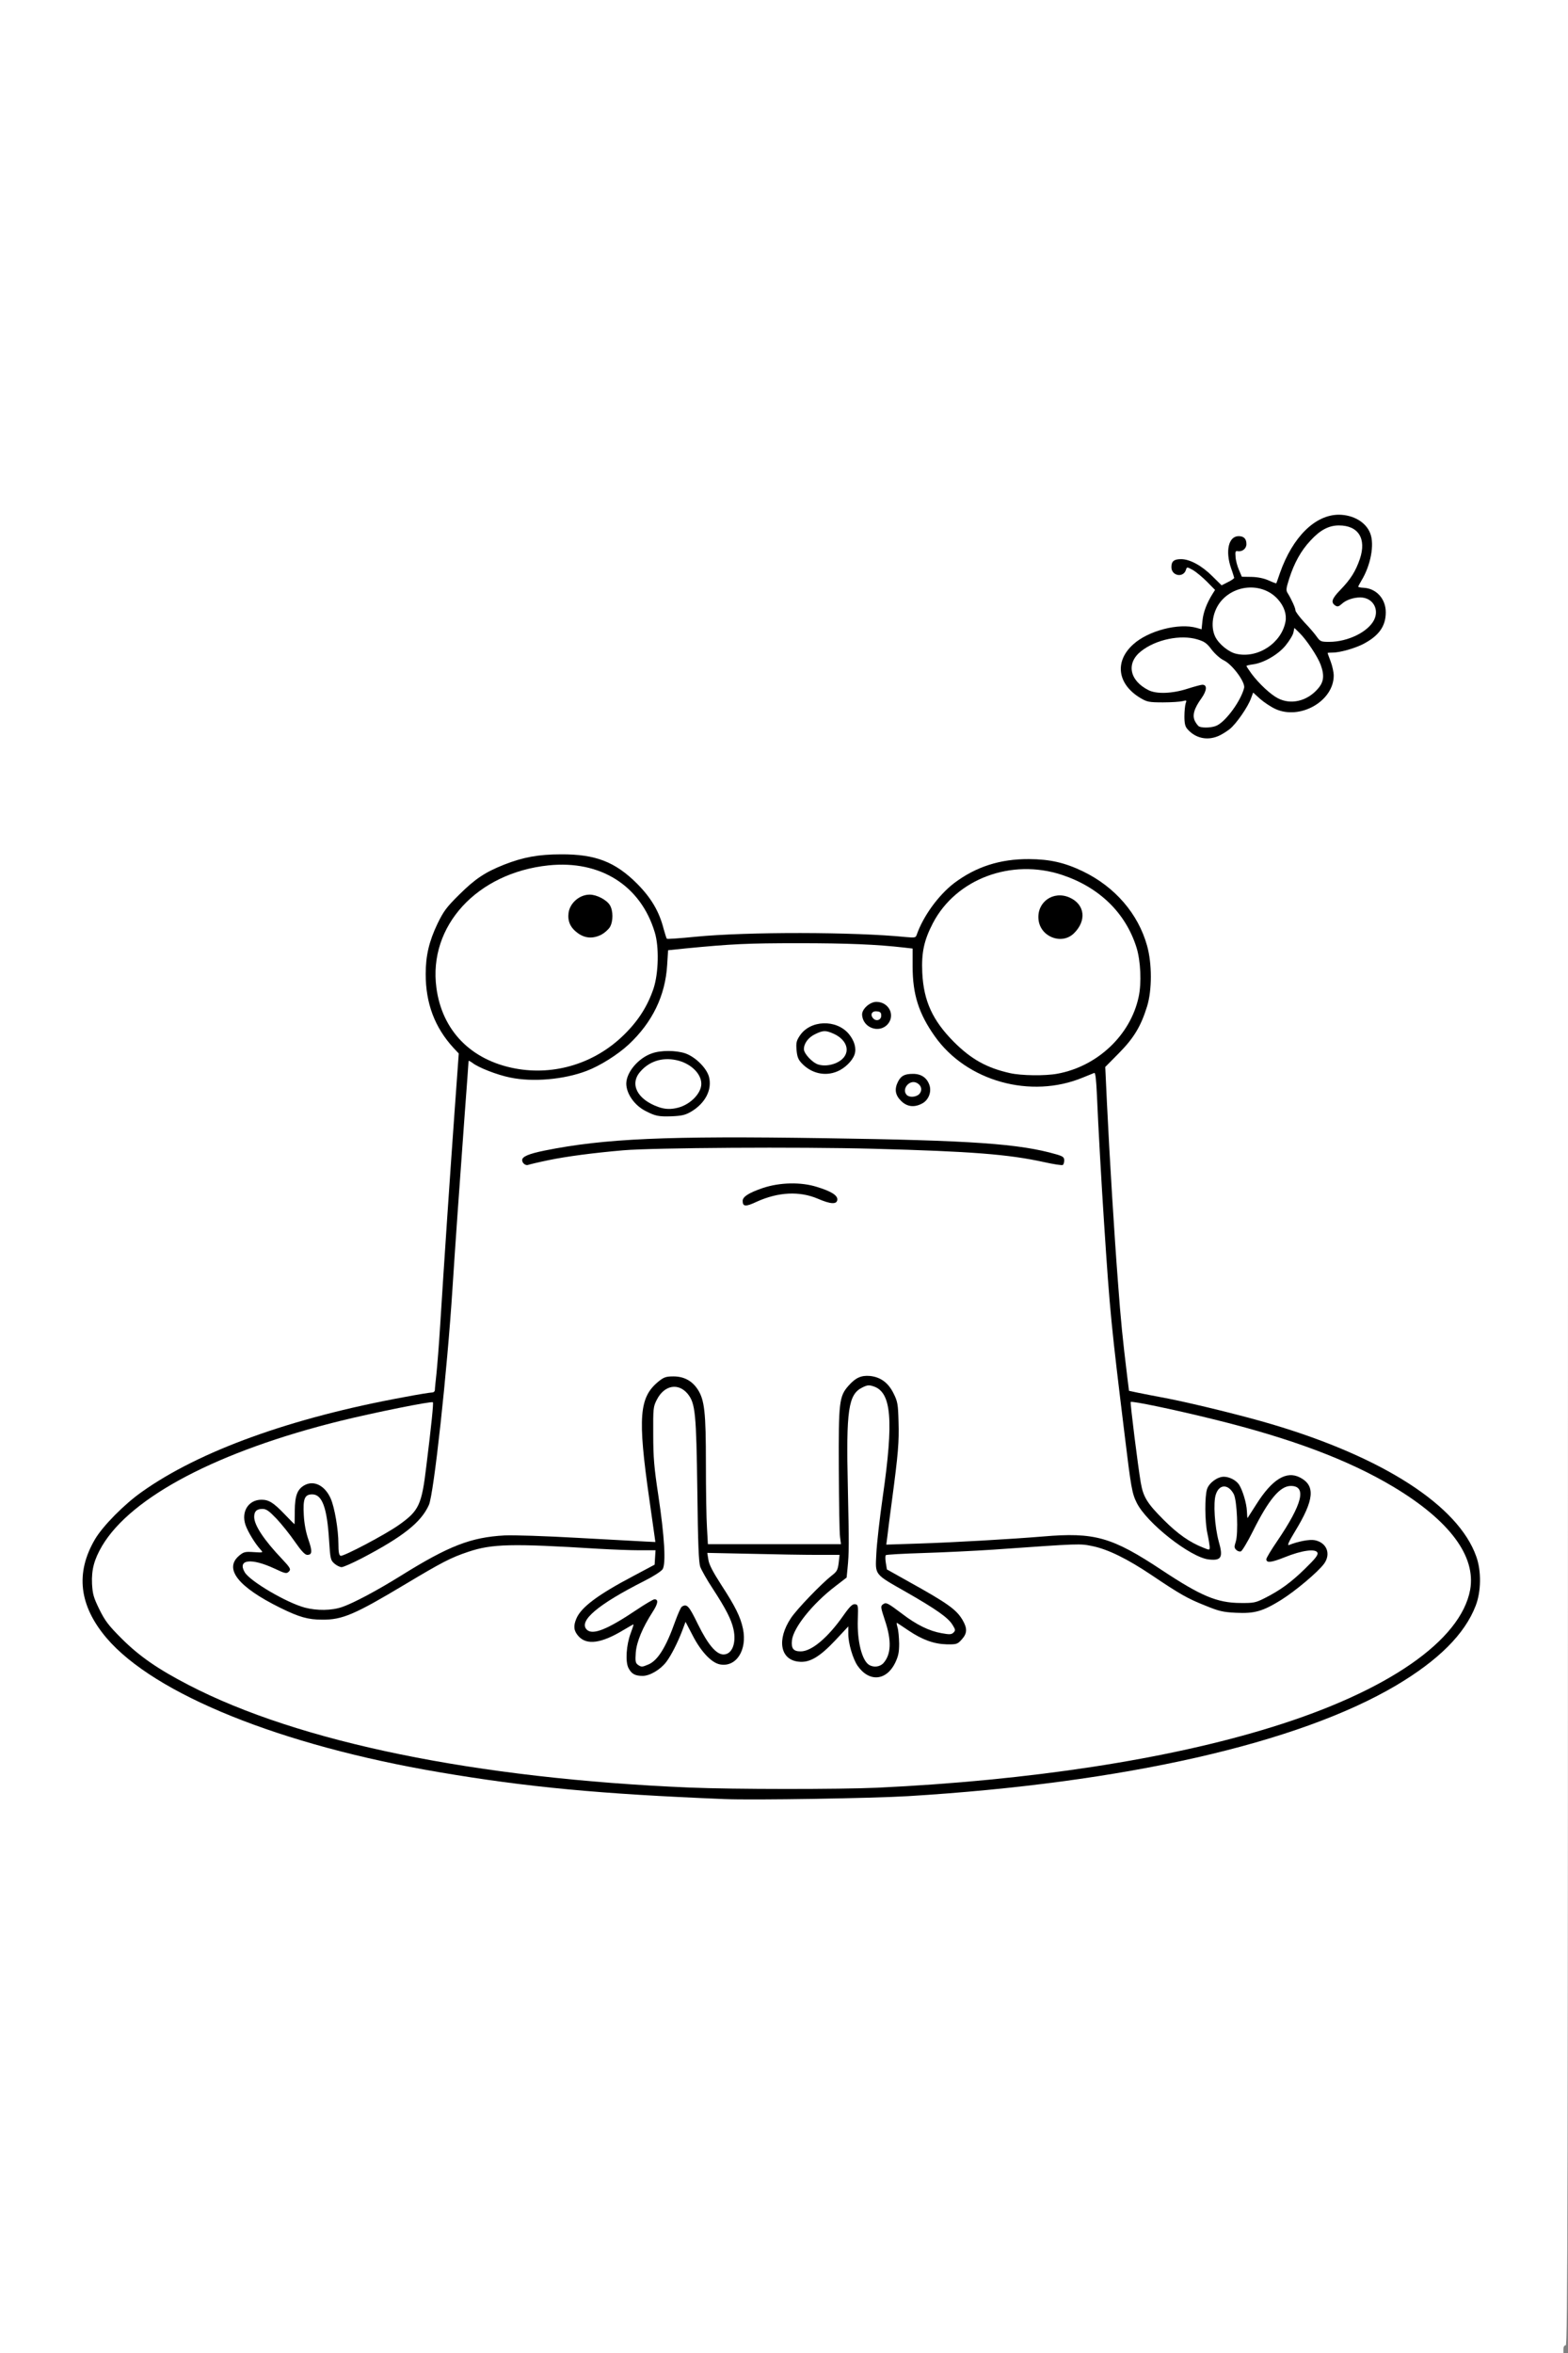 <?xml version="1.0" encoding="UTF-8"?>
<svg xmlns="http://www.w3.org/2000/svg" class="img-fluid" id="outputsvg" style="transform: none; transform-origin: 50% 50%; cursor: move;" width="1024" height="1536" viewBox="0 0 10240 15360">
  <rect x="0" y="0" width="10240" height="15360" fill="#808080" stroke="none"/>
  <g id="l6BKtriWG15fDPeO0XUiWeU" fill="rgb(0,0,0)" style="transform: none;">
    <g>
      <path id="pFd4DYaDb" d="M4700 11774 c-815 -33 -1289 -78 -1860 -175 -1034 -175 -1861 -509 -2174 -876 -114 -135 -156 -242 -156 -402 0 -188 56 -309 215 -466 272 -269 722 -481 1395 -659 180 -47 616 -136 671 -136 10 0 19 -6 19 -12 0 -7 7 -80 15 -163 8 -82 19 -235 25 -340 13 -232 51 -795 86 -1282 l26 -362 -37 -40 c-123 -133 -175 -282 -175 -502 0 -151 18 -236 77 -359 40 -82 58 -107 142 -190 104 -103 168 -146 294 -196 132 -52 221 -67 402 -68 183 0 243 11 365 71 58 28 95 56 161 122 92 93 144 181 173 295 9 32 17 60 18 62 2 1 66 -4 143 -12 274 -29 1110 -29 1409 -1 12 2 24 -14 40 -53 89 -216 290 -381 531 -436 115 -26 330 -24 439 5 283 75 504 283 577 544 20 69 24 106 24 232 0 130 -3 160 -23 225 -41 129 -87 206 -184 304 l-88 89 10 201 c19 374 50 880 71 1146 18 248 31 374 60 612 l12 97 51 11 c28 6 121 24 206 40 176 35 497 114 675 167 729 216 1218 532 1336 864 20 54 23 83 23 189 0 111 -3 133 -26 192 -73 185 -244 356 -520 520 -641 379 -1774 636 -3188 723 -228 14 -1068 27 -1260 19z m1000 -134 c1540 -72 2808 -359 3441 -779 202 -134 317 -250 386 -389 66 -132 55 -237 -37 -375 -206 -308 -769 -596 -1547 -791 -233 -58 -513 -119 -520 -113 -4 5 42 371 58 462 6 33 20 78 31 100 30 58 202 225 277 269 35 20 65 35 67 34 1 -2 -1 -21 -6 -43 -13 -57 -11 -283 3 -325 18 -52 67 -80 139 -80 96 0 129 26 163 128 l17 54 33 -49 c38 -56 105 -120 141 -133 38 -15 141 -12 174 5 53 27 70 60 70 136 0 76 -20 139 -69 219 l-31 50 60 0 c69 0 123 19 139 48 6 12 11 47 11 79 0 46 -5 66 -23 91 -41 55 -186 177 -280 236 -126 78 -170 89 -326 84 -120 -4 -131 -6 -230 -46 -114 -46 -165 -76 -349 -199 -157 -105 -286 -169 -382 -189 -68 -14 -95 -14 -290 0 -431 32 -687 46 -826 46 -78 0 -149 3 -158 6 -40 15 -12 41 127 118 254 141 313 183 353 251 36 62 34 143 -5 187 -26 29 -35 33 -98 36 -82 5 -174 -16 -249 -57 l-52 -28 -6 76 c-8 96 -43 171 -92 202 -29 17 -46 21 -102 17 -103 -5 -148 -50 -187 -183 l-21 -74 -55 55 c-30 30 -78 66 -106 81 -46 22 -63 25 -129 21 -70 -3 -78 -6 -104 -34 -57 -64 -48 -198 21 -304 45 -70 178 -211 254 -270 31 -24 55 -51 58 -65 l4 -25 -161 0 c-88 0 -266 -3 -393 -7 -191 -5 -233 -4 -233 7 0 7 35 68 79 134 132 202 156 268 149 401 -5 96 -26 141 -78 167 -42 21 -119 23 -163 4 -43 -18 -99 -79 -135 -144 l-29 -53 -36 75 c-46 97 -81 143 -136 178 -38 24 -55 28 -114 28 -119 0 -141 -30 -135 -180 l4 -97 -56 26 c-46 22 -69 26 -143 26 -87 0 -89 0 -118 -33 -25 -27 -29 -41 -29 -87 0 -31 6 -71 14 -89 31 -74 140 -156 374 -279 178 -95 182 -107 35 -107 -59 0 -220 -7 -358 -15 -450 -27 -569 -22 -719 32 -101 36 -164 69 -390 205 -347 208 -407 233 -571 232 -126 0 -170 -12 -309 -80 -168 -84 -286 -177 -302 -239 -4 -14 -4 -49 -2 -77 7 -65 48 -108 103 -108 41 0 42 -3 15 -40 -69 -98 -65 -246 9 -284 35 -19 142 -21 174 -5 12 6 38 27 58 46 l36 34 6 -54 c10 -104 53 -147 144 -147 70 0 113 26 145 91 32 62 58 199 58 300 0 38 2 69 4 69 14 0 281 -150 332 -186 130 -92 148 -130 179 -382 13 -108 27 -232 31 -275 l7 -78 -24 5 c-13 3 -105 22 -204 41 -1051 208 -1803 601 -1921 1004 -23 78 -14 137 36 239 36 73 60 103 144 188 274 273 799 511 1531 693 575 143 1380 246 2180 280 282 12 920 12 1165 1z m-1457 -830 c42 -36 94 -135 137 -255 17 -49 36 -93 43 -97 7 -4 33 -8 59 -8 l47 0 54 113 c52 110 115 197 143 197 22 0 37 -40 32 -89 -6 -57 -43 -132 -133 -270 -38 -57 -74 -122 -82 -143 -10 -31 -15 -149 -19 -497 -7 -506 -13 -569 -62 -631 -39 -47 -71 -50 -111 -10 -73 73 -78 229 -20 615 38 262 50 502 25 539 -9 14 -60 47 -118 76 -240 121 -399 233 -370 262 15 15 106 -30 250 -127 97 -65 118 -75 156 -75 70 0 76 51 17 144 -77 122 -121 234 -107 271 8 22 21 19 59 -15z m1509 -1 c34 -45 33 -95 -1 -197 -36 -109 -40 -157 -12 -172 32 -16 76 -12 110 13 17 12 66 46 108 76 103 74 223 122 223 91 0 -18 -116 -96 -283 -192 -89 -51 -173 -103 -186 -116 -23 -23 -24 -26 -18 -170 3 -89 20 -248 43 -402 46 -320 52 -507 17 -582 -11 -25 -33 -54 -48 -64 -25 -16 -30 -16 -54 -3 -82 46 -98 172 -83 690 5 200 6 398 1 439 -4 41 -8 82 -8 91 -1 9 -34 42 -75 73 -89 68 -195 178 -240 249 -43 68 -50 91 -31 107 34 28 164 -82 263 -223 l54 -78 52 3 51 3 0 125 c1 130 11 182 45 238 24 38 44 39 72 1z m-3547 -349 c75 -26 227 -107 383 -204 319 -198 458 -252 689 -263 67 -4 282 3 532 17 232 13 423 21 426 18 3 -3 -7 -97 -24 -209 -43 -295 -54 -428 -48 -553 8 -162 29 -215 110 -280 37 -29 44 -31 125 -31 101 0 145 20 188 84 45 69 54 147 54 487 0 171 3 359 7 417 l6 107 399 0 398 0 -2 -442 c-3 -499 0 -522 68 -597 47 -52 79 -64 167 -59 98 4 143 33 184 115 27 55 28 66 32 216 3 164 -1 219 -46 554 -15 112 -24 206 -20 209 8 9 457 -11 740 -32 358 -26 511 -29 607 -10 112 22 242 86 440 217 314 208 466 254 606 183 97 -49 174 -104 254 -181 l75 -72 -40 10 c-22 6 -72 24 -112 41 -50 21 -84 28 -115 26 l-43 -3 -3 -44 c-3 -40 3 -53 71 -155 41 -61 92 -146 113 -188 36 -73 37 -79 22 -95 -16 -15 -19 -15 -43 1 -46 30 -108 120 -185 268 l-75 143 -43 3 c-64 5 -76 -10 -66 -78 14 -105 10 -262 -9 -297 -25 -47 -36 -49 -53 -6 -20 47 -13 155 16 258 24 82 25 134 6 161 -21 28 -123 26 -196 -6 -143 -61 -355 -244 -407 -351 -30 -60 -37 -100 -78 -439 -88 -720 -96 -794 -135 -1390 -13 -194 -37 -620 -46 -807 -4 -79 -8 -143 -10 -143 -2 0 -36 11 -76 24 -206 69 -462 55 -656 -35 -183 -85 -301 -199 -391 -378 -50 -99 -71 -196 -71 -331 l0 -118 -52 -6 c-178 -21 -372 -29 -663 -29 -308 0 -409 5 -706 34 l-116 12 -6 96 c-12 200 -96 374 -251 519 -72 67 -188 140 -276 173 -209 80 -511 79 -702 -1 l-67 -28 -5 32 c-3 17 -14 166 -26 331 -11 165 -30 426 -40 580 -11 154 -27 381 -35 505 -35 548 -122 1343 -154 1414 -51 114 -169 207 -438 348 -93 48 -121 58 -162 58 -38 0 -56 -6 -77 -23 -25 -22 -27 -29 -35 -153 -8 -131 -28 -231 -55 -271 -19 -30 -32 -29 -45 5 -14 36 -3 120 27 208 42 123 34 154 -40 154 l-51 -1 -60 -85 c-84 -122 -167 -209 -188 -201 -16 6 -16 9 2 45 25 49 88 130 163 209 47 50 58 68 58 95 0 19 -5 39 -12 46 -21 21 -88 13 -157 -19 -72 -34 -131 -48 -131 -31 0 26 211 159 321 203 111 43 170 48 254 19z m4671 -3481 c314 -57 566 -353 540 -636 -23 -267 -208 -492 -487 -594 -152 -55 -283 -58 -432 -8 -267 88 -462 357 -443 609 12 159 77 293 205 421 174 174 395 249 617 208z m-3276 -30 c171 -27 322 -103 445 -224 257 -251 290 -565 87 -829 -146 -190 -393 -261 -666 -192 -436 111 -686 503 -551 863 75 198 249 335 480 378 89 17 124 17 205 4z"></path>
      <path id="pXLYO6WaB" d="M4827 7893 c-4 -3 -7 -28 -7 -54 0 -60 18 -76 132 -114 73 -25 98 -28 213 -29 139 -1 229 18 303 64 31 19 33 23 30 73 l-3 52 -49 3 c-37 2 -64 -4 -108 -23 -94 -42 -164 -51 -244 -32 -37 10 -92 28 -122 42 -51 24 -130 33 -145 18z"></path>
      <path id="p1EzttWlug" d="M3393 7629 c-7 -7 -13 -32 -13 -56 0 -55 17 -66 145 -92 364 -73 783 -95 1640 -86 1097 12 1526 39 1763 110 l53 16 -3 57 -3 57 -37 3 c-21 2 -88 -8 -150 -22 -232 -51 -475 -70 -1113 -87 -490 -13 -1371 -7 -1575 10 -201 17 -368 40 -496 67 -156 34 -196 38 -211 23z"></path>
      <path id="pIImLOahO" d="M4250 7311 c-126 -41 -190 -122 -190 -238 1 -74 25 -129 80 -176 59 -50 116 -67 225 -67 118 0 173 19 236 79 115 112 87 293 -59 378 -43 25 -57 28 -157 30 -60 1 -121 -1 -135 -6z m200 -131 c36 -19 70 -51 88 -85 7 -14 7 -26 -3 -45 -45 -86 -167 -125 -254 -81 -36 19 -101 83 -101 100 0 19 48 76 79 95 81 47 121 51 191 16z"></path>
      <path id="p1BK6ZI5ts" d="M5854 7216 c-31 -31 -34 -39 -34 -95 0 -67 18 -114 49 -131 32 -17 163 -13 190 6 47 33 65 122 37 189 -20 46 -60 65 -142 65 -62 0 -68 -2 -100 -34z"></path>
      <path id="p108BqmYWZ" d="M5270 7020 c-19 -10 -48 -32 -65 -50 -28 -29 -30 -38 -34 -116 -3 -77 -1 -88 22 -123 38 -58 95 -81 196 -81 117 0 179 35 216 122 41 100 0 203 -100 249 -56 26 -186 25 -235 -1z m181 -123 c19 -12 35 -32 37 -44 4 -24 -45 -69 -85 -79 -33 -9 -91 22 -106 54 -10 22 -7 28 26 58 44 41 80 44 128 11z"></path>
      <path id="p7ko7TBIH" d="M5651 6737 c-35 -21 -50 -55 -51 -115 0 -46 4 -58 29 -83 27 -26 36 -29 94 -29 56 0 70 4 96 26 29 24 31 31 31 89 0 53 -4 69 -24 91 -20 24 -32 28 -87 31 -42 2 -72 -1 -88 -10z"></path>
      <path id="pduKcR3N2" d="M6835 6146 c-16 -7 -41 -26 -55 -41 -22 -23 -25 -37 -28 -108 -2 -68 0 -87 17 -114 42 -66 159 -93 244 -55 63 28 87 69 87 150 0 70 -13 103 -60 147 -28 26 -39 30 -103 32 -46 2 -83 -2 -102 -11z"></path>
      <path id="pVEI3KczW" d="M3743 6121 c-52 -38 -66 -74 -61 -160 4 -75 23 -107 80 -137 40 -21 144 -18 193 6 57 28 75 63 75 150 0 123 -49 170 -178 170 -60 0 -74 -4 -109 -29z"></path>
      <path id="po6EKSIYn" d="M7775 4831 c-58 -35 -69 -57 -73 -136 l-4 -73 -117 -3 c-104 -4 -121 -7 -161 -31 -95 -56 -130 -117 -130 -228 0 -85 19 -129 81 -184 83 -75 205 -116 350 -116 l96 0 6 -50 c3 -27 17 -73 32 -102 l25 -53 -50 -48 c-48 -46 -51 -48 -72 -33 -29 20 -87 20 -116 0 -18 -13 -22 -25 -22 -73 0 -31 5 -62 12 -69 7 -7 41 -12 81 -12 87 0 152 29 225 101 61 59 81 57 63 -7 -6 -22 -11 -73 -11 -115 0 -62 4 -81 21 -103 18 -23 28 -26 79 -26 72 0 82 11 78 86 -3 55 -5 59 -33 68 -16 6 -32 11 -33 12 -2 1 5 22 16 47 19 43 20 44 78 50 33 4 73 9 90 13 28 5 32 3 38 -23 4 -15 27 -68 51 -118 55 -115 133 -202 217 -244 55 -28 70 -31 152 -31 102 0 152 17 198 66 39 42 48 75 48 174 0 71 -5 103 -25 156 -30 79 -30 84 -7 84 28 0 81 37 102 72 28 46 28 182 0 237 -37 74 -149 141 -272 164 -59 11 -64 14 -57 32 14 36 10 164 -7 203 -20 50 -69 98 -129 130 -40 21 -68 27 -143 30 -102 5 -150 -7 -212 -53 -37 -27 -50 -31 -50 -14 0 22 -92 149 -130 179 -58 46 -101 60 -182 60 -54 0 -81 -5 -103 -19z m144 -126 c42 -21 112 -104 144 -168 l27 -56 -42 -59 c-28 -39 -58 -67 -85 -80 -24 -12 -59 -43 -80 -71 -31 -42 -47 -53 -92 -67 -71 -21 -140 -12 -228 31 -76 38 -103 58 -127 97 -16 24 -16 29 -3 55 32 61 102 103 171 103 25 0 80 -11 123 -25 91 -29 168 -33 177 -9 15 39 5 85 -28 131 -47 66 -52 87 -27 112 25 25 33 26 70 6z m577 -176 c24 -11 59 -38 79 -61 29 -32 35 -45 30 -66 -9 -39 -51 -118 -92 -175 l-36 -49 -21 28 c-59 82 -104 114 -226 161 -24 10 -24 10 35 72 59 62 132 110 169 111 11 0 39 -9 62 -21z m-290 -308 c82 -37 154 -124 154 -186 0 -77 -101 -165 -190 -165 -115 0 -237 130 -215 230 3 15 21 46 40 67 61 72 132 90 211 54z m566 -81 c149 -46 224 -151 139 -194 -34 -18 -88 -7 -116 24 -21 23 -93 28 -113 8 -7 -7 -12 -32 -12 -56 0 -41 5 -50 63 -111 70 -75 118 -164 125 -232 4 -40 1 -49 -27 -77 -18 -17 -47 -34 -66 -38 -96 -18 -247 136 -305 311 l-21 62 26 50 c14 28 25 58 25 67 0 9 26 43 57 77 32 33 69 76 82 95 29 41 51 43 143 14z"></path>
    </g>
  </g>
  <g id="l6V0SUqbkm0iCQ8Yry6p3BT" fill="rgb(255,255,255)" style="transform: none;">
    <g>
      <path id="p9zOrbuAp" d="M0 7680 l0 -7680 5120 0 5120 0 0 7655 c0 6798 -2 7655 -15 7655 -9 0 -15 9 -15 25 l0 25 -5105 0 -5105 0 0 -7680z m5930 4045 c1411 -86 2547 -344 3188 -723 276 -164 448 -335 519 -520 36 -92 38 -227 4 -321 -116 -331 -607 -648 -1336 -864 -178 -53 -499 -132 -675 -167 -85 -16 -178 -34 -206 -40 l-51 -11 -12 -97 c-29 -238 -42 -364 -60 -612 -23 -296 -55 -815 -72 -1170 l-11 -235 89 -90 c98 -99 144 -176 184 -305 33 -106 33 -280 0 -397 -58 -208 -209 -383 -417 -484 -120 -58 -217 -80 -354 -81 -189 -1 -347 50 -489 157 -103 79 -203 217 -245 339 -6 17 -13 18 -69 13 -335 -34 -1040 -35 -1375 -2 -100 10 -185 16 -187 13 -3 -3 -12 -32 -21 -64 -29 -114 -81 -202 -173 -295 -143 -143 -272 -193 -496 -192 -150 0 -249 19 -372 67 -126 50 -190 93 -294 196 -84 83 -102 108 -142 190 -55 115 -77 209 -77 329 0 191 59 348 182 482 l34 36 -27 374 c-29 403 -70 1009 -94 1394 -8 132 -20 278 -25 325 -5 47 -10 93 -10 103 0 10 -8 17 -19 17 -11 0 -92 13 -181 30 -739 135 -1339 352 -1714 619 -114 80 -254 222 -305 308 -130 220 -105 434 75 646 313 367 1140 701 2174 876 571 97 1045 142 1860 175 186 8 969 -5 1200 -19z m2026 -6920 c20 -8 53 -29 74 -45 43 -34 120 -145 140 -202 l14 -37 45 41 c25 22 70 52 100 66 161 74 381 -51 381 -218 0 -22 -9 -63 -20 -92 -11 -29 -20 -54 -20 -55 0 -2 15 -3 33 -3 47 0 139 -26 196 -54 105 -54 151 -117 151 -209 0 -88 -62 -156 -145 -160 -19 -1 -35 -4 -35 -7 0 -3 10 -21 21 -40 60 -98 86 -234 58 -307 -27 -73 -109 -122 -205 -123 -155 0 -302 145 -385 380 -12 36 -23 66 -24 68 -1 1 -24 -7 -50 -19 -31 -14 -71 -22 -111 -23 l-64 -1 -19 -45 c-11 -25 -21 -63 -22 -85 -3 -33 -1 -40 14 -37 30 5 57 -17 57 -46 0 -35 -17 -52 -51 -52 -66 0 -88 98 -49 210 11 30 19 58 20 62 0 4 -18 17 -41 28 l-41 21 -61 -60 c-68 -68 -146 -111 -204 -111 -46 0 -63 14 -63 52 0 58 78 72 95 18 6 -20 7 -20 45 1 21 12 62 46 92 76 l53 54 -17 27 c-37 59 -60 120 -65 173 l-6 57 -31 -9 c-117 -34 -317 18 -415 107 -125 112 -104 262 49 352 41 24 55 27 145 27 55 0 113 -4 128 -8 27 -7 28 -6 20 15 -4 13 -8 51 -8 84 0 48 5 67 20 84 52 59 128 76 201 45z"></path>
      <path id="p1COBGBffi" d="M4505 11669 c-1396 -59 -2554 -296 -3274 -670 -199 -103 -321 -187 -437 -303 -85 -85 -108 -115 -145 -190 -38 -78 -44 -99 -48 -167 -4 -93 14 -159 66 -248 191 -321 759 -619 1557 -816 216 -53 595 -130 603 -121 5 5 -10 152 -43 418 -30 252 -48 290 -178 382 -85 61 -365 209 -382 202 -10 -4 -14 -25 -14 -79 0 -92 -25 -237 -50 -294 -37 -84 -107 -121 -169 -89 -49 26 -65 68 -66 168 0 49 -1 88 -2 88 -1 0 -30 -30 -65 -66 -71 -74 -102 -94 -150 -94 -85 0 -134 77 -105 164 15 44 61 120 98 161 19 21 19 21 -44 17 -57 -4 -66 -1 -95 23 -101 85 -8 204 267 340 124 61 182 78 276 78 131 1 212 -34 541 -231 239 -143 298 -174 412 -212 155 -52 282 -55 847 -20 88 5 209 10 268 10 l108 0 -3 47 -3 47 -137 73 c-234 123 -343 205 -374 279 -21 50 -17 80 14 115 54 60 149 47 293 -40 35 -21 65 -38 66 -37 2 1 -7 27 -18 57 -29 76 -36 186 -15 227 20 39 43 52 93 52 47 0 116 -41 154 -91 32 -42 74 -125 104 -203 l22 -59 47 90 c54 105 123 178 178 188 106 20 179 -94 150 -233 -16 -77 -51 -147 -141 -285 -56 -87 -81 -135 -85 -166 l-7 -44 287 6 c158 4 352 7 432 7 l145 0 -6 53 c-6 45 -11 56 -44 81 -69 54 -229 220 -268 279 -93 140 -70 271 49 284 72 9 137 -29 241 -139 l85 -91 0 51 c0 60 30 161 60 205 75 109 188 100 246 -18 21 -45 26 -68 26 -127 -1 -40 -5 -88 -11 -106 -5 -18 -7 -30 -3 -28 4 2 37 24 74 49 92 62 168 89 251 91 65 1 70 -1 98 -32 36 -40 37 -72 5 -127 -40 -68 -97 -109 -353 -251 l-141 -79 -7 -43 c-4 -24 -4 -47 0 -50 4 -4 113 -10 243 -14 130 -4 336 -14 457 -22 581 -41 564 -40 650 -23 101 21 226 82 387 190 184 124 235 153 349 198 90 37 117 43 200 47 122 6 175 -9 296 -84 94 -59 239 -181 280 -236 47 -65 17 -139 -62 -154 -33 -6 -105 7 -168 32 -12 4 0 -23 39 -87 127 -208 136 -301 34 -354 -89 -46 -182 11 -286 176 -31 49 -57 89 -57 89 -1 0 -3 -21 -4 -46 -2 -51 -28 -136 -51 -172 -19 -29 -63 -52 -100 -52 -41 0 -95 39 -109 80 -16 48 -15 211 2 290 8 36 14 75 15 87 0 23 0 23 -42 6 -89 -35 -166 -89 -259 -182 -107 -107 -133 -149 -149 -242 -19 -110 -70 -522 -66 -527 8 -8 282 49 541 113 505 124 881 265 1175 441 367 220 540 453 501 672 -61 331 -538 662 -1294 896 -678 211 -1583 349 -2577 396 -246 11 -943 11 -1225 -1z"></path>
      <path id="p5uB0opkl" d="M4165 10867 c-15 -12 -17 -24 -13 -80 6 -71 44 -162 111 -266 35 -54 38 -81 11 -81 -8 0 -62 32 -120 71 -188 126 -284 165 -322 127 -56 -56 73 -165 376 -318 58 -29 109 -62 119 -76 23 -35 13 -212 -28 -484 -27 -178 -33 -246 -33 -395 -1 -174 0 -182 24 -229 49 -95 141 -111 202 -36 49 62 55 125 62 631 4 348 9 466 19 497 8 21 44 86 82 143 84 129 121 200 135 264 20 91 -9 165 -65 165 -48 0 -102 -65 -167 -197 -59 -121 -72 -136 -105 -115 -7 4 -26 48 -44 97 -59 167 -114 256 -176 281 -40 17 -45 17 -68 1z"></path>
      <path id="pBzsWfBNa" d="M5677 10869 c-48 -28 -80 -156 -75 -297 3 -93 2 -97 -18 -100 -17 -2 -34 14 -77 75 -101 144 -207 233 -278 233 -48 0 -63 -19 -57 -73 10 -83 135 -239 283 -352 l74 -57 6 -61 c10 -101 10 -154 2 -527 -12 -508 3 -608 95 -653 32 -16 43 -17 73 -7 117 39 132 220 60 720 -20 140 -39 307 -42 372 -7 143 -17 130 197 252 194 111 272 166 300 212 20 32 21 37 7 51 -13 13 -25 14 -79 4 -79 -14 -162 -54 -256 -126 -97 -73 -105 -77 -126 -62 -16 12 -15 19 13 104 45 133 41 224 -11 281 -23 23 -61 28 -91 11z"></path>
      <path id="pKivfbJae" d="M1990 10494 c-119 -32 -358 -172 -392 -231 -49 -84 44 -94 196 -23 72 34 79 35 96 15 10 -12 2 -25 -47 -77 -120 -126 -183 -222 -183 -276 0 -36 16 -52 54 -52 25 0 43 13 91 63 33 35 87 102 120 150 43 62 66 86 81 87 33 0 35 -22 8 -100 -16 -46 -27 -103 -30 -159 -6 -107 5 -136 55 -136 65 0 97 87 110 299 8 124 10 131 35 153 15 13 36 23 47 23 11 0 70 -26 132 -58 269 -141 387 -234 438 -348 32 -71 119 -866 154 -1414 17 -265 46 -675 80 -1140 14 -184 25 -339 25 -343 0 -5 11 1 25 11 39 31 162 79 247 96 148 31 351 13 498 -43 88 -33 204 -106 276 -173 155 -145 239 -319 251 -519 l6 -96 116 -12 c302 -29 400 -34 736 -34 317 0 511 8 693 29 l52 6 0 118 c0 181 40 307 145 455 208 294 627 410 967 269 35 -14 68 -28 74 -30 8 -3 13 44 18 153 7 174 30 582 46 823 39 596 47 670 135 1390 41 339 48 379 78 439 64 132 353 359 472 371 82 9 94 -14 64 -118 -26 -95 -37 -254 -19 -306 22 -69 81 -70 117 -3 22 42 31 257 13 312 -10 31 -10 39 3 52 9 9 22 13 31 10 8 -3 43 -61 77 -129 104 -209 178 -298 249 -298 105 0 76 117 -89 360 -39 57 -71 110 -71 118 0 26 31 23 121 -13 111 -45 202 -57 213 -29 5 14 -13 38 -81 104 -91 89 -163 142 -267 194 -56 28 -69 31 -156 30 -151 -1 -256 -45 -510 -213 -329 -218 -441 -250 -780 -221 -204 17 -589 39 -809 46 l-213 7 7 -54 c3 -30 17 -135 30 -234 41 -307 47 -383 43 -514 -3 -114 -6 -132 -32 -184 -34 -70 -85 -108 -155 -115 -57 -5 -94 12 -139 63 -62 70 -66 105 -64 545 1 217 4 416 8 443 l6 47 -435 0 -434 0 -6 -107 c-4 -58 -7 -246 -7 -417 0 -340 -9 -418 -54 -487 -37 -56 -90 -84 -158 -84 -48 0 -62 5 -95 31 -129 104 -140 230 -62 774 16 113 31 221 34 240 l5 36 -63 -3 c-34 -2 -233 -13 -442 -24 -209 -12 -425 -19 -480 -16 -220 12 -364 68 -677 263 -156 97 -308 178 -383 204 -69 24 -165 25 -245 4z m2951 -2649 c141 -64 280 -71 400 -20 83 36 123 38 127 8 4 -29 -38 -56 -133 -85 -104 -33 -242 -30 -353 7 -91 31 -132 57 -132 84 0 38 19 40 91 6z m-1362 -271 c125 -26 297 -48 491 -65 202 -17 1141 -23 1635 -10 638 17 881 36 1113 87 62 14 117 22 122 19 6 -3 10 -17 10 -30 0 -21 -8 -27 -53 -40 -239 -69 -550 -91 -1509 -105 -1039 -16 -1441 2 -1833 81 -102 21 -145 39 -145 62 0 20 23 38 40 31 8 -3 66 -17 129 -30z m934 -317 c93 -55 139 -144 117 -228 -16 -58 -89 -130 -155 -153 -61 -20 -158 -21 -217 0 -88 30 -167 122 -168 197 0 66 53 142 125 179 64 33 85 38 171 35 67 -3 89 -8 127 -30z m1508 -53 c42 -21 64 -75 49 -120 -16 -48 -53 -74 -107 -74 -55 0 -78 12 -98 50 -25 49 -19 88 19 126 39 39 86 45 137 18z m-553 -210 c49 -20 99 -69 113 -111 13 -40 -1 -89 -38 -134 -82 -97 -252 -91 -320 12 -22 33 -25 47 -21 94 4 44 11 62 34 86 62 66 152 87 232 53z m330 -309 c50 -59 6 -145 -75 -145 -41 0 -93 45 -93 82 2 86 111 128 168 63z"></path>
      <path id="p13LHKJcH9" d="M4299 7226 c-138 -49 -189 -150 -117 -231 58 -67 142 -94 233 -75 93 19 165 87 165 155 0 61 -69 133 -149 155 -48 13 -88 12 -132 -4z"></path>
      <path id="p6p30gQ7E" d="M5922 7148 c-36 -36 15 -102 63 -80 32 15 41 48 19 73 -19 21 -64 25 -82 7z"></path>
      <path id="ple4JiNQs" d="M5344 6949 c-38 -11 -94 -71 -94 -100 0 -38 29 -77 73 -98 53 -26 70 -26 123 -2 74 34 104 98 68 149 -31 44 -112 69 -170 51z"></path>
      <path id="pJlvFkqhD" d="M5701 6646 c-20 -24 -6 -48 26 -44 22 2 28 8 28 28 0 30 -35 40 -54 16z"></path>
      <path id="pfwy8wLCp" d="M6595 7005 c-151 -34 -252 -90 -366 -204 -138 -139 -197 -266 -206 -451 -6 -131 11 -211 69 -323 151 -290 512 -425 843 -316 244 81 416 248 487 474 27 86 34 232 14 323 -53 249 -269 453 -530 501 -80 15 -237 13 -311 -4z m417 -911 c86 -83 74 -190 -27 -235 -106 -47 -214 29 -203 143 11 113 150 168 230 92z"></path>
      <path id="p16ma0Krjv" d="M3365 6975 c-289 -54 -478 -247 -515 -527 -54 -403 265 -750 732 -799 338 -35 602 131 694 437 29 94 25 267 -8 367 -39 115 -99 210 -193 302 -189 186 -453 268 -710 220z m563 -874 c20 -11 45 -33 55 -49 22 -38 22 -106 0 -143 -21 -35 -86 -69 -132 -69 -66 0 -129 54 -138 119 -7 55 12 97 60 132 48 35 100 38 155 10z"></path>
      <path id="pVrJAAplp" d="M7832 4743 c-7 -3 -19 -18 -28 -35 -19 -37 -7 -82 43 -151 35 -50 38 -87 5 -87 -9 0 -53 12 -97 26 -99 32 -203 36 -255 9 -125 -63 -146 -177 -48 -254 97 -77 259 -110 368 -77 46 14 62 25 93 67 22 28 56 59 80 70 56 28 140 142 132 179 -20 82 -115 214 -176 245 -27 15 -91 19 -117 8z"></path>
      <path id="p3xPsEMBO" d="M8345 4558 c-47 -24 -123 -95 -171 -159 -19 -26 -34 -49 -34 -52 0 -2 19 -7 42 -10 71 -9 167 -65 215 -125 24 -30 47 -67 50 -84 l6 -29 34 33 c45 44 119 155 138 208 26 72 20 114 -21 159 -70 79 -175 103 -259 59z"></path>
      <path id="pJ1dEUM0m" d="M8074 4268 c-49 -10 -115 -64 -138 -112 -33 -69 -16 -168 39 -233 97 -113 277 -118 372 -9 39 44 57 97 48 144 -26 140 -181 242 -321 210z"></path>
      <path id="pq39pFvnE" d="M8599 4156 c-13 -19 -50 -62 -82 -95 -31 -34 -57 -68 -57 -77 0 -15 -26 -72 -50 -111 -13 -19 -11 -31 9 -95 33 -103 77 -183 139 -249 63 -69 120 -99 186 -99 127 0 181 86 137 218 -28 82 -61 134 -128 203 -56 58 -64 82 -31 103 13 8 22 5 41 -12 26 -25 76 -42 120 -42 80 0 126 74 91 146 -39 79 -172 144 -293 144 -54 0 -59 -2 -82 -34z"></path>
    </g>
  </g>
</svg>
